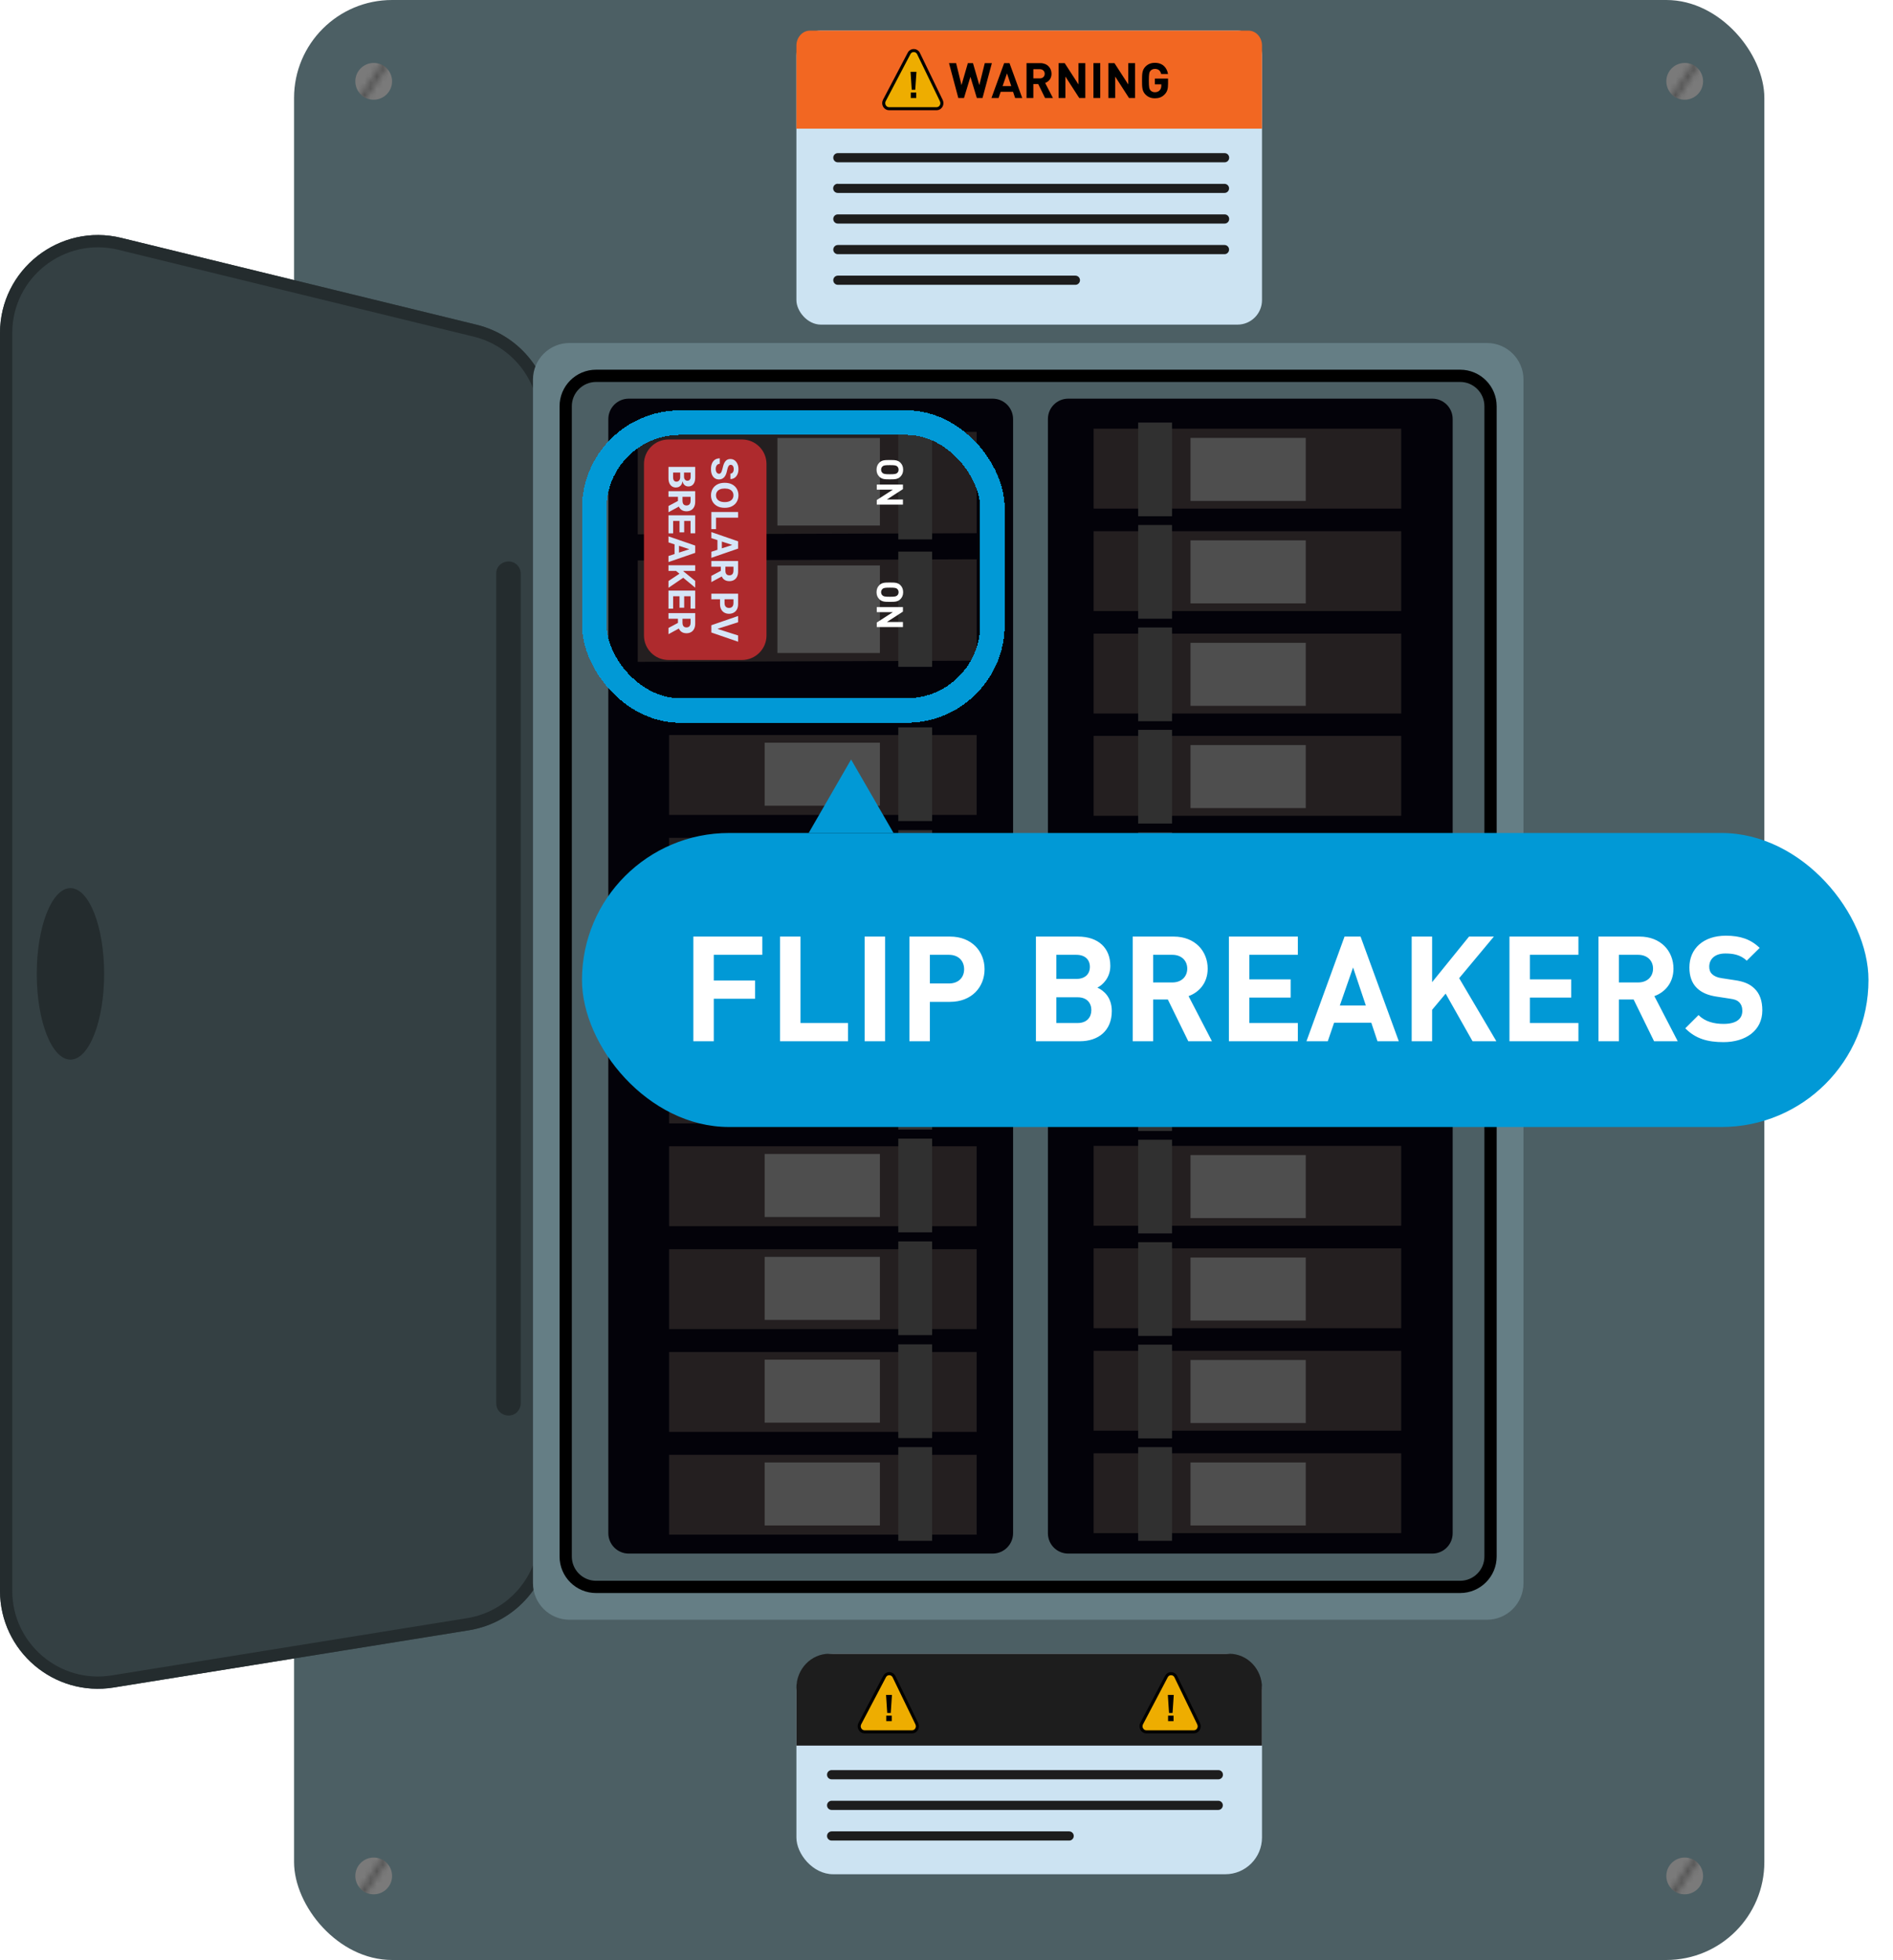 <svg width="309" height="320" viewBox="0 0 309 320" fill="none" xmlns="http://www.w3.org/2000/svg">
<rect x="48" width="240" height="320" rx="16" fill="#4C5F64"/>
<path d="M0 54.382C0 44.008 9.721 36.376 19.799 38.84L77.799 53.018C84.962 54.768 90 61.187 90 68.56V250.371C90 258.226 84.299 264.918 76.545 266.168L18.545 275.512C8.818 277.079 0 269.568 0 259.716V54.382Z" fill="#344043"/>
<path d="M1 54.382C1 44.656 10.114 37.502 19.562 39.811L77.562 53.989C84.276 55.63 89 61.648 89 68.56V250.371C89 257.735 83.655 264.009 76.386 265.18L18.386 274.525C9.267 275.994 1 268.952 1 259.716V54.382Z" fill="#344043" stroke="#242C2E" stroke-width="2"/>
<rect x="130" y="270" width="76" height="36" rx="6" fill="#CCE3F2"/>
<path d="M198.882 289H135.741C135.332 289 135 289.332 135 289.741V289.759C135 290.168 135.332 290.5 135.741 290.5H198.882C199.292 290.5 199.624 290.168 199.624 289.759V289.741C199.624 289.332 199.292 289 198.882 289Z" fill="#1D1D1D"/>
<path d="M135.741 294H198.865C199.271 294 199.606 294.335 199.606 294.741C199.606 295.165 199.271 295.5 198.865 295.5H135.741C135.335 295.5 135 295.165 135 294.759C135 294.335 135.335 294 135.759 294H135.741Z" fill="#1D1D1D"/>
<path d="M135.741 299H174.512C174.935 299 175.271 299.331 175.271 299.75C175.271 300.169 174.935 300.5 174.529 300.5H135.759C135.335 300.5 135 300.169 135 299.75C135 299.331 135.335 299 135.759 299H135.741Z" fill="#1D1D1D"/>
<path d="M205.982 285H130V275.556C130 272.5 132.398 270 135.351 270H200.649C203.602 270 206 272.481 206 275.556V285H205.982Z" fill="#1D1D1D"/>
<path d="M144.396 273.715L144.396 273.715L144.396 273.714C144.722 273.086 145.618 273.095 145.933 273.744L149.655 281.426C149.655 281.426 149.655 281.426 149.655 281.427C149.952 282.055 149.52 282.75 148.88 282.75H141.119C140.48 282.75 140.034 282.023 140.358 281.398C140.358 281.398 140.358 281.398 140.358 281.398L144.396 273.715Z" fill="#EEAD00" stroke="black" stroke-width="0.5"/>
<path d="M145.598 276.728H144.632L144.824 279.662H145.4L145.598 276.728ZM145.562 281V280.112H144.668V281H145.562Z" fill="black"/>
<path d="M190.396 273.715L190.396 273.715L190.396 273.714C190.722 273.086 191.618 273.095 191.933 273.744L195.655 281.426C195.655 281.426 195.655 281.426 195.655 281.427C195.952 282.055 195.52 282.75 194.88 282.75H187.119C186.48 282.75 186.034 282.023 186.358 281.398C186.358 281.398 186.358 281.398 186.358 281.398L190.396 273.715Z" fill="#EEAD00" stroke="black" stroke-width="0.5"/>
<path d="M191.598 276.728H190.632L190.824 279.662H191.4L191.598 276.728ZM191.562 281V280.112H190.668V281H191.562Z" fill="black"/>
<path d="M242.718 56H92.965C89.671 56 87 58.67 87 61.965V258.482C87 261.777 89.671 264.447 92.965 264.447H242.718C246.012 264.447 248.682 261.777 248.682 258.482V61.965C248.682 58.67 246.012 56 242.718 56Z" fill="#657E85"/>
<path d="M97.305 61.359H238.34C241.082 61.359 243.305 63.582 243.305 66.324V254.124C243.305 256.866 241.082 259.088 238.34 259.088H97.305C94.563 259.088 92.34 256.866 92.34 254.124V66.324C92.34 63.582 94.563 61.359 97.305 61.359Z" fill="#4C5F64" stroke="black" stroke-width="2"/>
<path d="M162.034 65.088H102.634C100.792 65.088 99.299 66.582 99.299 68.424V250.312C99.299 252.154 100.792 253.647 102.634 253.647H162.034C163.876 253.647 165.369 252.154 165.369 250.312V68.424C165.369 66.582 163.876 65.088 162.034 65.088Z" fill="#030209"/>
<path d="M233.806 65.088H174.37C172.538 65.088 171.053 66.574 171.053 68.406V250.329C171.053 252.162 172.538 253.647 174.37 253.647H233.806C235.638 253.647 237.123 252.162 237.123 250.329V68.406C237.123 66.574 235.638 65.088 233.806 65.088Z" fill="#030209"/>
<path d="M159.423 87.059L104.1 87.235V70.7L159.423 70.506V87.059Z" fill="#241F20"/>
<path d="M143.63 71.512H126.9V85.806H143.63V71.512Z" fill="#4E4E4E"/>
<path d="M152.152 69.253H146.629V88.065H152.152V69.253Z" fill="#303030"/>
<path d="M159.423 107.865L104.1 108.059V91.506L159.423 91.312V107.865Z" fill="#241F20"/>
<path d="M143.63 92.318H126.9V106.612H143.63V92.318Z" fill="#4E4E4E"/>
<path d="M152.152 90.059H146.629V108.871H152.152V90.059Z" fill="#303030"/>
<path d="M159.423 120.006H109.217V133.047H159.423V120.006Z" fill="#241F20"/>
<path d="M143.628 121.259H124.816V131.547H143.628V121.259Z" fill="#4E4E4E"/>
<path d="M152.152 118.753H146.629V134.053H152.152V118.753Z" fill="#303030"/>
<path d="M159.423 136.788H109.217V149.83H159.423V136.788Z" fill="#241F20"/>
<path d="M143.628 138.041H124.816V148.329H143.628V138.041Z" fill="#4E4E4E"/>
<path d="M152.152 135.535H146.629V150.835H152.152V135.535Z" fill="#303030"/>
<path d="M159.423 153.588H109.217V166.629H159.423V153.588Z" fill="#241F20"/>
<path d="M143.628 154.841H124.816V165.129H143.628V154.841Z" fill="#4E4E4E"/>
<path d="M152.152 152.335H146.629V167.635H152.152V152.335Z" fill="#303030"/>
<path d="M159.423 170.371H109.217V183.412H159.423V170.371Z" fill="#241F20"/>
<path d="M143.628 171.624H124.816V181.912H143.628V171.624Z" fill="#4E4E4E"/>
<path d="M152.152 169.118H146.629V184.418H152.152V169.118Z" fill="#303030"/>
<path d="M159.423 187.153H109.217V200.194H159.423V187.153Z" fill="#241F20"/>
<path d="M143.628 188.406H124.816V198.694H143.628V188.406Z" fill="#4E4E4E"/>
<path d="M152.152 185.9H146.629V201.2H152.152V185.9Z" fill="#303030"/>
<path d="M159.423 203.953H109.217V216.994H159.423V203.953Z" fill="#241F20"/>
<path d="M143.628 205.206H124.816V215.494H143.628V205.206Z" fill="#4E4E4E"/>
<path d="M152.152 202.682H146.629V217.982H152.152V202.682Z" fill="#303030"/>
<path d="M159.423 220.735H109.217V233.777H159.423V220.735Z" fill="#241F20"/>
<path d="M143.628 221.988H124.816V232.276H143.628V221.988Z" fill="#4E4E4E"/>
<path d="M152.152 219.482H146.629V234.782H152.152V219.482Z" fill="#303030"/>
<path d="M159.423 237.518H109.217V250.559H159.423V237.518Z" fill="#241F20"/>
<path d="M143.628 238.771H124.816V249.059H143.628V238.771Z" fill="#4E4E4E"/>
<path d="M152.152 236.265H146.629V251.565H152.152V236.265Z" fill="#303030"/>
<path d="M178.517 133.188H228.723V120.147H178.517V133.188Z" fill="#241F20"/>
<path d="M194.329 131.935H213.141V121.647H194.329V131.935Z" fill="#4E4E4E"/>
<path d="M185.787 134.459H191.311V119.159H185.787V134.459Z" fill="#303030"/>
<path d="M178.517 149.935H228.723V136.894H178.517V149.935Z" fill="#241F20"/>
<path d="M194.329 148.665H213.141V138.377H194.329V148.665Z" fill="#4E4E4E"/>
<path d="M185.787 151.188H191.311V135.888H185.787V151.188Z" fill="#303030"/>
<path d="M178.517 166.665H228.723V153.624H178.517V166.665Z" fill="#241F20"/>
<path d="M194.329 165.412H213.141V155.124H194.329V165.412Z" fill="#4E4E4E"/>
<path d="M185.787 167.918H191.311V152.618H185.787V167.918Z" fill="#303030"/>
<path d="M178.517 183.394H228.723V170.353H178.517V183.394Z" fill="#241F20"/>
<path d="M194.329 182.141H213.141V171.853H194.329V182.141Z" fill="#4E4E4E"/>
<path d="M185.787 184.647H191.311V169.347H185.787V184.647Z" fill="#303030"/>
<path d="M178.517 200.124H228.723V187.082H178.517V200.124Z" fill="#241F20"/>
<path d="M194.329 198.871H213.141V188.582H194.329V198.871Z" fill="#4E4E4E"/>
<path d="M185.787 201.377H191.311V186.077H185.787V201.377Z" fill="#303030"/>
<path d="M178.517 83.035H228.723V69.994H178.517V83.035Z" fill="#241F20"/>
<path d="M194.329 81.782H213.141V71.494H194.329V81.782Z" fill="#4E4E4E"/>
<path d="M185.787 84.288H191.311V68.988H185.787V84.288Z" fill="#303030"/>
<path d="M178.517 99.765H228.723V86.724H178.517V99.765Z" fill="#241F20"/>
<path d="M194.329 98.512H213.141V88.224H194.329V98.512Z" fill="#4E4E4E"/>
<path d="M185.787 101.018H191.311V85.718H185.787V101.018Z" fill="#303030"/>
<path d="M178.517 116.494H228.723V103.453H178.517V116.494Z" fill="#241F20"/>
<path d="M194.329 115.241H213.141V104.953H194.329V115.241Z" fill="#4E4E4E"/>
<path d="M185.787 117.747H191.311V102.447H185.787V117.747Z" fill="#303030"/>
<path d="M178.517 216.853H228.723V203.812H178.517V216.853Z" fill="#241F20"/>
<path d="M194.329 215.6H213.141V205.312H194.329V215.6Z" fill="#4E4E4E"/>
<path d="M185.787 218.106H191.311V202.806H185.787V218.106Z" fill="#303030"/>
<path d="M178.517 233.583H228.723V220.541H178.517V233.583Z" fill="#241F20"/>
<path d="M194.329 232.33H213.141V222.041H194.329V232.33Z" fill="#4E4E4E"/>
<path d="M185.787 234.835H191.311V219.535H185.787V234.835Z" fill="#303030"/>
<path d="M178.517 250.312H228.723V237.271H178.517V250.312Z" fill="#241F20"/>
<path d="M194.329 249.059H213.141V238.771H194.329V249.059Z" fill="#4E4E4E"/>
<path d="M185.787 251.565H191.311V236.265H185.787V251.565Z" fill="#303030"/>
<path d="M121.117 71.753H109.117C106.908 71.753 105.117 73.544 105.117 75.753V103.753C105.117 105.962 106.908 107.753 109.117 107.753H121.117C123.326 107.753 125.117 105.962 125.117 103.753V75.753C125.117 73.544 123.326 71.753 121.117 71.753Z" fill="#AE2A2D"/>
<path d="M119.226 77.335C119.398 77.318 119.531 77.245 119.626 77.116C119.722 76.987 119.769 76.811 119.769 76.59C119.769 76.439 119.748 76.312 119.705 76.208C119.664 76.105 119.607 76.025 119.533 75.969C119.459 75.916 119.375 75.889 119.281 75.889C119.203 75.886 119.135 75.902 119.077 75.938C119.018 75.975 118.968 76.025 118.925 76.089C118.884 76.153 118.848 76.227 118.817 76.311C118.787 76.394 118.761 76.484 118.74 76.579L118.646 76.971C118.604 77.161 118.547 77.336 118.476 77.495C118.405 77.654 118.317 77.792 118.214 77.909C118.11 78.025 117.988 78.115 117.847 78.179C117.707 78.244 117.545 78.278 117.364 78.279C117.097 78.278 116.865 78.21 116.669 78.075C116.474 77.941 116.323 77.748 116.215 77.495C116.109 77.244 116.055 76.94 116.055 76.585C116.055 76.233 116.109 75.926 116.217 75.665C116.325 75.405 116.485 75.202 116.697 75.055C116.91 74.911 117.173 74.835 117.487 74.828V75.72C117.341 75.73 117.219 75.772 117.121 75.846C117.024 75.921 116.951 76.021 116.901 76.146C116.853 76.273 116.829 76.416 116.829 76.575C116.829 76.731 116.852 76.867 116.897 76.982C116.942 77.098 117.006 77.188 117.087 77.252C117.168 77.316 117.261 77.348 117.366 77.348C117.464 77.348 117.546 77.319 117.613 77.261C117.68 77.204 117.737 77.12 117.783 77.009C117.83 76.9 117.873 76.766 117.911 76.607L118.031 76.132C118.12 75.764 118.26 75.473 118.45 75.26C118.641 75.047 118.897 74.941 119.219 74.943C119.484 74.941 119.714 75.011 119.912 75.153C120.109 75.297 120.263 75.494 120.374 75.744C120.485 75.994 120.54 76.278 120.54 76.596C120.54 76.92 120.485 77.203 120.374 77.444C120.263 77.687 120.109 77.876 119.912 78.011C119.714 78.146 119.486 78.215 119.226 78.219V77.335ZM118.299 82.91C117.823 82.91 117.418 82.82 117.085 82.639C116.751 82.46 116.496 82.216 116.32 81.906C116.145 81.598 116.058 81.251 116.058 80.866C116.058 80.479 116.146 80.131 116.322 79.822C116.498 79.514 116.753 79.27 117.087 79.091C117.42 78.913 117.825 78.823 118.299 78.823C118.775 78.823 119.18 78.913 119.513 79.091C119.847 79.27 120.102 79.514 120.276 79.822C120.452 80.131 120.54 80.479 120.54 80.866C120.54 81.251 120.452 81.598 120.276 81.906C120.102 82.216 119.847 82.46 119.513 82.639C119.18 82.82 118.775 82.91 118.299 82.91ZM118.299 81.974C118.607 81.974 118.867 81.928 119.079 81.836C119.29 81.745 119.451 81.616 119.56 81.45C119.67 81.284 119.724 81.089 119.724 80.866C119.724 80.643 119.67 80.449 119.56 80.283C119.451 80.116 119.29 79.987 119.079 79.895C118.867 79.804 118.607 79.758 118.299 79.758C117.991 79.758 117.731 79.804 117.519 79.895C117.308 79.987 117.147 80.116 117.038 80.283C116.928 80.449 116.874 80.643 116.874 80.866C116.874 81.089 116.928 81.284 117.038 81.45C117.147 81.616 117.308 81.745 117.519 81.836C117.731 81.928 117.991 81.974 118.299 81.974ZM116.117 83.593H120.481V84.516H116.878V86.386H116.117V83.593ZM116.117 87.861V86.872L120.481 88.379V89.568L116.117 91.072V90.083L119.484 88.99V88.956L116.117 87.861ZM117.832 87.799V90.134H117.112V87.799H117.832ZM116.117 91.597H120.481V93.319C120.481 93.648 120.422 93.929 120.304 94.162C120.188 94.397 120.022 94.575 119.808 94.697C119.594 94.821 119.344 94.882 119.055 94.882C118.766 94.882 118.516 94.82 118.308 94.695C118.1 94.57 117.941 94.389 117.83 94.152C117.719 93.916 117.664 93.63 117.664 93.295V92.142H118.406V93.146C118.406 93.322 118.43 93.469 118.478 93.585C118.526 93.701 118.599 93.788 118.695 93.845C118.792 93.903 118.912 93.932 119.055 93.932C119.2 93.932 119.322 93.903 119.422 93.845C119.521 93.788 119.597 93.701 119.648 93.583C119.7 93.466 119.727 93.319 119.727 93.142V92.52H116.117V91.597ZM118.103 93.954L116.117 95.038V94.02L118.103 92.959V93.954ZM116.117 96.923H120.481V98.645C120.481 98.976 120.418 99.258 120.291 99.491C120.166 99.724 119.992 99.901 119.769 100.023C119.548 100.147 119.292 100.209 119.002 100.209C118.712 100.209 118.457 100.146 118.235 100.021C118.013 99.896 117.841 99.715 117.717 99.478C117.594 99.242 117.532 98.957 117.532 98.621V97.524H118.271V98.472C118.271 98.65 118.302 98.796 118.363 98.911C118.425 99.028 118.511 99.114 118.621 99.171C118.732 99.229 118.859 99.258 119.002 99.258C119.147 99.258 119.273 99.229 119.381 99.171C119.491 99.114 119.575 99.028 119.635 98.911C119.696 98.795 119.727 98.647 119.727 98.468V97.846H116.117V96.923ZM120.481 101.596L117.165 102.651V102.691L120.481 103.748V104.771L116.117 103.267V102.078L120.481 100.571V101.596ZM109.117 76.225H113.481V77.972C113.481 78.293 113.433 78.561 113.338 78.775C113.243 78.99 113.111 79.151 112.942 79.259C112.774 79.367 112.581 79.421 112.362 79.421C112.192 79.421 112.042 79.387 111.913 79.319C111.785 79.251 111.68 79.157 111.597 79.037C111.516 78.92 111.459 78.785 111.425 78.633H111.382C111.375 78.799 111.328 78.954 111.241 79.099C111.155 79.246 111.033 79.364 110.877 79.455C110.722 79.546 110.538 79.591 110.323 79.591C110.092 79.591 109.885 79.534 109.703 79.419C109.523 79.305 109.38 79.137 109.275 78.914C109.17 78.691 109.117 78.416 109.117 78.089V76.225ZM109.871 77.147V77.9C109.871 78.157 109.92 78.344 110.018 78.462C110.118 78.58 110.25 78.639 110.415 78.639C110.536 78.639 110.642 78.61 110.734 78.552C110.827 78.493 110.899 78.41 110.952 78.302C111.004 78.196 111.031 78.069 111.031 77.921V77.147H109.871ZM111.655 77.147V77.832C111.655 77.958 111.677 78.07 111.721 78.168C111.766 78.268 111.83 78.346 111.913 78.403C111.995 78.461 112.094 78.49 112.209 78.49C112.366 78.49 112.494 78.434 112.59 78.322C112.687 78.211 112.735 78.053 112.735 77.849V77.147H111.655ZM109.117 80.192H113.481V81.913C113.481 82.243 113.422 82.524 113.304 82.757C113.188 82.992 113.022 83.17 112.808 83.292C112.594 83.415 112.344 83.477 112.055 83.477C111.766 83.477 111.516 83.415 111.308 83.29C111.1 83.165 110.941 82.984 110.83 82.746C110.719 82.511 110.664 82.225 110.664 81.89V80.737H111.406V81.741C111.406 81.917 111.43 82.063 111.478 82.18C111.526 82.296 111.599 82.383 111.695 82.44C111.792 82.498 111.912 82.527 112.055 82.527C112.2 82.527 112.322 82.498 112.422 82.44C112.521 82.383 112.597 82.296 112.648 82.178C112.7 82.061 112.727 81.914 112.727 81.737V81.114H109.117V80.192ZM111.103 82.548L109.117 83.633V82.614L111.103 81.553V82.548ZM109.117 84.129H113.481V87.07H112.72V85.052H111.68V86.918H110.92V85.052H109.878V87.078H109.117V84.129ZM109.117 88.555V87.567L113.481 89.073V90.262L109.117 91.766V90.778L112.484 89.684V89.65L109.117 88.555ZM110.832 88.493V90.829H110.112V88.493H110.832ZM109.117 92.291H113.481V93.214H111.557V93.272L113.481 94.842V95.948L111.527 94.328L109.117 95.967V94.863L110.911 93.668L110.357 93.214H109.117V92.291ZM109.117 96.428H113.481V99.368H112.72V97.351H111.68V99.217H110.92V97.351H109.878V99.377H109.117V96.428ZM109.117 100.102H113.481V101.824C113.481 102.153 113.422 102.434 113.304 102.667C113.188 102.902 113.022 103.08 112.808 103.202C112.594 103.326 112.344 103.387 112.055 103.387C111.766 103.387 111.516 103.325 111.308 103.2C111.1 103.075 110.941 102.894 110.83 102.657C110.719 102.421 110.664 102.135 110.664 101.8V100.647H111.406V101.651C111.406 101.827 111.43 101.973 111.478 102.09C111.526 102.206 111.599 102.293 111.695 102.35C111.792 102.408 111.912 102.437 112.055 102.437C112.2 102.437 112.322 102.408 112.422 102.35C112.521 102.293 112.597 102.206 112.648 102.088C112.7 101.971 112.727 101.824 112.727 101.647V101.025H109.117V100.102ZM111.103 102.458L109.117 103.543V102.525L111.103 101.463V102.458Z" fill="#D6E5F7"/>
<path d="M145.253 78.263C146.069 78.263 146.549 78.251 146.975 77.825C147.263 77.537 147.425 77.177 147.425 76.685C147.425 76.193 147.263 75.827 146.975 75.539C146.549 75.113 146.069 75.107 145.253 75.107C144.437 75.107 143.957 75.113 143.531 75.539C143.243 75.827 143.081 76.193 143.081 76.685C143.081 77.177 143.243 77.537 143.531 77.825C143.957 78.251 144.437 78.263 145.253 78.263ZM145.253 77.429C144.437 77.429 144.239 77.375 144.059 77.219C143.921 77.099 143.825 76.913 143.825 76.685C143.825 76.457 143.921 76.271 144.059 76.145C144.239 75.989 144.437 75.941 145.253 75.941C146.069 75.941 146.273 75.989 146.453 76.145C146.591 76.271 146.681 76.457 146.681 76.685C146.681 76.913 146.591 77.099 146.453 77.219C146.273 77.375 146.069 77.429 145.253 77.429ZM143.117 82.382H147.389V81.548H144.773L147.389 79.856V79.112H143.117V79.946H145.739L143.117 81.638V82.382Z" fill="white"/>
<path d="M145.253 98.263C146.069 98.263 146.549 98.251 146.975 97.825C147.263 97.537 147.425 97.177 147.425 96.685C147.425 96.193 147.263 95.827 146.975 95.539C146.549 95.113 146.069 95.107 145.253 95.107C144.437 95.107 143.957 95.113 143.531 95.539C143.243 95.827 143.081 96.193 143.081 96.685C143.081 97.177 143.243 97.537 143.531 97.825C143.957 98.251 144.437 98.263 145.253 98.263ZM145.253 97.429C144.437 97.429 144.239 97.375 144.059 97.219C143.921 97.099 143.825 96.913 143.825 96.685C143.825 96.457 143.921 96.271 144.059 96.145C144.239 95.989 144.437 95.941 145.253 95.941C146.069 95.941 146.273 95.989 146.453 96.145C146.591 96.271 146.681 96.457 146.681 96.685C146.681 96.913 146.591 97.099 146.453 97.219C146.273 97.375 146.069 97.429 145.253 97.429ZM143.117 102.382H147.389V101.548H144.773L147.389 99.856V99.112H143.117V99.946H145.739L143.117 101.638V102.382Z" fill="white"/>
<g filter="url(#filter0_d_347_5992)">
<rect x="97" y="65" width="65" height="47" rx="14" stroke="#0199D6" stroke-width="4" shape-rendering="crispEdges"/>
</g>
<g filter="url(#filter1_d_347_5992)">
<rect x="95" y="132" width="210" height="48" rx="24" fill="#0199D6"/>
<path d="M124.432 151.888V148.912H113.176V166H116.512V159.064H123.256V156.088H116.512V151.888H124.432ZM138.42 166V163.024H130.668V148.912H127.332V166H138.42ZM144.473 166V148.912H141.137V166H144.473ZM160.713 154.24C160.713 151.336 158.625 148.912 155.073 148.912H148.449V166H151.785V159.568H155.073C158.625 159.568 160.713 157.144 160.713 154.24ZM157.377 154.24C157.377 155.632 156.417 156.568 154.905 156.568H151.785V151.888H154.905C156.417 151.888 157.377 152.848 157.377 154.24ZM181.481 161.08C181.481 158.8 180.161 157.72 179.129 157.24C179.993 156.832 181.241 155.608 181.241 153.712C181.241 150.784 179.297 148.912 175.961 148.912H169.097V166H176.249C179.297 166 181.481 164.272 181.481 161.08ZM178.145 160.912C178.145 162.064 177.425 163.024 175.913 163.024H172.433V158.824H175.913C177.425 158.824 178.145 159.76 178.145 160.912ZM177.905 153.856C177.905 155.032 177.113 155.824 175.697 155.824H172.433V151.888H175.697C177.113 151.888 177.905 152.68 177.905 153.856ZM197.83 166L194.014 158.632C195.67 158.032 197.134 156.544 197.134 154.144C197.134 151.288 195.07 148.912 191.59 148.912H184.894V166H188.23V159.184H190.63L193.966 166H197.83ZM193.798 154.144C193.798 155.464 192.838 156.4 191.374 156.4H188.23V151.888H191.374C192.838 151.888 193.798 152.824 193.798 154.144ZM211.853 166V163.024H203.933V158.872H210.677V155.896H203.933V151.888H211.853V148.912H200.597V166H211.853ZM228.329 166L222.089 148.912H219.473L213.257 166H216.737L217.769 162.976H223.841L224.849 166H228.329ZM222.953 160.168H218.705L220.865 153.952L222.953 160.168ZM244.257 166L238.185 155.704L243.849 148.912H239.793L233.769 156.352V148.912H230.433V166H233.769V160.864L235.977 158.224L240.369 166H244.257ZM257.65 166V163.024H249.73V158.872H256.474V155.896H249.73V151.888H257.65V148.912H246.394V166H257.65ZM273.862 166L270.046 158.632C271.702 158.032 273.166 156.544 273.166 154.144C273.166 151.288 271.102 148.912 267.622 148.912H260.926V166H264.262V159.184H266.662L269.998 166H273.862ZM269.83 154.144C269.83 155.464 268.87 156.4 267.406 156.4H264.262V151.888H267.406C268.87 151.888 269.83 152.824 269.83 154.144ZM287.669 160.96C287.669 159.424 287.261 158.2 286.349 157.36C285.605 156.64 284.645 156.232 283.085 156.016L281.045 155.704C280.325 155.608 279.821 155.368 279.485 155.056C279.125 154.72 279.005 154.288 279.005 153.832C279.005 152.656 279.845 151.672 281.621 151.672C282.749 151.672 284.069 151.816 285.125 152.848L287.237 150.76C285.773 149.344 284.069 148.768 281.717 148.768C278.021 148.768 275.765 150.904 275.765 153.952C275.765 155.392 276.173 156.52 276.989 157.312C277.757 158.056 278.789 158.512 280.301 158.728L282.341 159.04C283.205 159.16 283.541 159.304 283.877 159.616C284.237 159.976 284.405 160.456 284.405 161.032C284.405 162.4 283.349 163.168 281.357 163.168C279.797 163.168 278.333 162.808 277.253 161.728L275.093 163.888C276.773 165.592 278.741 166.144 281.333 166.144C284.933 166.144 287.669 164.272 287.669 160.96Z" fill="white"/>
<path d="M138.928 120L145.856 132H132L138.928 120Z" fill="#0199D6"/>
</g>
<rect x="130" y="5" width="76" height="48" rx="4" fill="#CCE3F2"/>
<path d="M206 21H130V7.439C130 6.093 131.002 5 132.219 5H203.781C205.016 5 206 6.093 206 7.439V21Z" fill="#F26722"/>
<path d="M199.9 35H136.759C136.349 35 136.018 35.332 136.018 35.741V35.759C136.018 36.168 136.349 36.5 136.759 36.5H199.9C200.309 36.5 200.641 36.168 200.641 35.759V35.741C200.641 35.332 200.309 35 199.9 35Z" fill="#1D1D1D"/>
<path d="M136.759 40H199.882C200.288 40 200.623 40.335 200.623 40.741C200.623 41.165 200.288 41.5 199.882 41.5H136.759C136.353 41.5 136.018 41.165 136.018 40.759C136.018 40.335 136.353 40 136.776 40H136.759Z" fill="#1D1D1D"/>
<path d="M199.9 25H136.759C136.349 25 136.018 25.332 136.018 25.741V25.759C136.018 26.168 136.349 26.5 136.759 26.5H199.9C200.309 26.5 200.641 26.168 200.641 25.759V25.741C200.641 25.332 200.309 25 199.9 25Z" fill="#1D1D1D"/>
<path d="M136.759 30.017H199.882C200.288 30.017 200.624 30.349 200.624 30.75C200.624 31.169 200.288 31.5 199.882 31.5H136.759C136.335 31.5 136 31.169 136 30.75C136 30.331 136.335 30 136.741 30L136.759 30.017Z" fill="#1D1D1D"/>
<path d="M136.759 45H175.529C175.953 45 176.288 45.331 176.288 45.75C176.288 46.169 175.953 46.5 175.547 46.5H136.776C136.353 46.5 136.018 46.169 136.018 45.75C136.018 45.331 136.353 45 136.776 45H136.759Z" fill="#1D1D1D"/>
<path d="M161.908 10.304H160.748L159.86 13.896L158.82 10.304H157.988L156.948 13.896L156.068 10.304H154.908L156.428 16H157.356L158.404 12.544L159.452 16H160.38L161.908 10.304Z" fill="black"/>
<path d="M166.862 16L164.782 10.304H163.91L161.838 16H162.998L163.342 14.992H165.366L165.702 16H166.862ZM165.07 14.056H163.654L164.374 11.984L165.07 14.056Z" fill="black"/>
<path d="M171.875 16L170.603 13.544C171.155 13.344 171.643 12.848 171.643 12.048C171.643 11.096 170.955 10.304 169.795 10.304H167.563V16H168.675V13.728H169.475L170.587 16H171.875ZM170.531 12.048C170.531 12.488 170.211 12.8 169.723 12.8H168.675V11.296H169.723C170.211 11.296 170.531 11.608 170.531 12.048Z" fill="black"/>
<path d="M177.158 16V10.304H176.046V13.792L173.79 10.304H172.798V16H173.91V12.504L176.166 16H177.158Z" fill="black"/>
<path d="M179.597 16V10.304H178.485V16H179.597Z" fill="black"/>
<path d="M185.283 16V10.304H184.171V13.792L181.915 10.304H180.923V16H182.035V12.504L184.291 16H185.283Z" fill="black"/>
<path d="M190.666 13.664V12.832H188.514V13.768H189.562V13.976C189.562 14.272 189.49 14.528 189.306 14.736C189.13 14.936 188.858 15.056 188.514 15.056C188.21 15.056 187.97 14.944 187.802 14.76C187.594 14.52 187.53 14.24 187.53 13.152C187.53 12.064 187.594 11.792 187.802 11.552C187.97 11.368 188.21 11.248 188.514 11.248C189.082 11.248 189.41 11.536 189.538 12.08H190.658C190.506 11.12 189.842 10.256 188.514 10.256C187.866 10.256 187.386 10.472 186.994 10.856C186.426 11.424 186.418 12.064 186.418 13.152C186.418 14.24 186.426 14.88 186.994 15.448C187.386 15.832 187.866 16.048 188.514 16.048C189.122 16.048 189.65 15.896 190.122 15.4C190.538 14.968 190.666 14.488 190.666 13.664Z" fill="black"/>
<path d="M148.396 8.715L148.396 8.715L148.396 8.714C148.722 8.086 149.618 8.095 149.933 8.744L153.655 16.426C153.655 16.426 153.655 16.426 153.655 16.427C153.952 17.055 153.52 17.75 152.88 17.75H145.119C144.48 17.75 144.034 17.023 144.358 16.398C144.358 16.398 144.358 16.398 144.358 16.398L148.396 8.715Z" fill="#EEAD00" stroke="black" stroke-width="0.5"/>
<path d="M149.598 11.728H148.632L148.824 14.662H149.4L149.598 11.728ZM149.562 16V15.112H148.668V16H149.562Z" fill="black"/>
<path d="M81 93.669C81 91.342 84.304 90.891 84.927 93.134C84.975 93.308 85 93.489 85 93.669V229.107C85 229.374 84.947 229.638 84.843 229.884C83.996 231.894 81 231.288 81 229.107V93.669Z" fill="#242C2E"/>
<circle cx="61" cy="306.277" r="3" fill="#7A7A7A"/>
<mask id="mask0_347_5992" style="mask-type:alpha" maskUnits="userSpaceOnUse" x="58" y="303" width="6" height="7">
<path fill-rule="evenodd" clip-rule="evenodd" d="M63.416 303.555L59.416 309.555L58.584 309L62.584 303L63.416 303.555Z" fill="#FF0000"/>
</mask>
<g mask="url(#mask0_347_5992)">
<circle cx="61" cy="306.277" r="3" fill="#515151"/>
<circle cx="61" cy="306.277" r="3" fill="#515151"/>
</g>
<circle cx="275" cy="306.277" r="3" fill="#7A7A7A"/>
<mask id="mask1_347_5992" style="mask-type:alpha" maskUnits="userSpaceOnUse" x="272" y="303" width="6" height="7">
<path fill-rule="evenodd" clip-rule="evenodd" d="M277.416 303.555L273.416 309.555L272.584 309L276.584 303L277.416 303.555Z" fill="#FF0000"/>
</mask>
<g mask="url(#mask1_347_5992)">
<circle cx="275" cy="306.277" r="3" fill="#515151"/>
<circle cx="275" cy="306.277" r="3" fill="#515151"/>
</g>
<circle cx="275" cy="13.277" r="3" fill="#7A7A7A"/>
<mask id="mask2_347_5992" style="mask-type:alpha" maskUnits="userSpaceOnUse" x="272" y="10" width="6" height="7">
<path fill-rule="evenodd" clip-rule="evenodd" d="M277.416 10.555L273.416 16.555L272.584 16L276.584 10L277.416 10.555Z" fill="#FF0000"/>
</mask>
<g mask="url(#mask2_347_5992)">
<circle cx="275" cy="13.277" r="3" fill="#515151"/>
<circle cx="275" cy="13.277" r="3" fill="#515151"/>
</g>
<circle cx="61" cy="13.277" r="3" fill="#7A7A7A"/>
<mask id="mask3_347_5992" style="mask-type:alpha" maskUnits="userSpaceOnUse" x="58" y="10" width="6" height="7">
<path fill-rule="evenodd" clip-rule="evenodd" d="M63.416 10.555L59.416 16.555L58.584 16L62.584 10L63.416 10.555Z" fill="#FF0000"/>
</mask>
<g mask="url(#mask3_347_5992)">
<circle cx="61" cy="13.277" r="3" fill="#515151"/>
<circle cx="61" cy="13.277" r="3" fill="#515151"/>
</g>
<ellipse cx="11.5" cy="159" rx="5.5" ry="14" fill="#242C2E"/>
<defs>
<filter id="filter0_d_347_5992" x="91" y="63" width="77" height="59" filterUnits="userSpaceOnUse" color-interpolation-filters="sRGB">
<feFlood flood-opacity="0" result="BackgroundImageFix"/>
<feColorMatrix in="SourceAlpha" type="matrix" values="0 0 0 0 0 0 0 0 0 0 0 0 0 0 0 0 0 0 127 0" result="hardAlpha"/>
<feOffset dy="4"/>
<feGaussianBlur stdDeviation="2"/>
<feComposite in2="hardAlpha" operator="out"/>
<feColorMatrix type="matrix" values="0 0 0 0 0 0 0 0 0 0 0 0 0 0 0 0 0 0 0.16 0"/>
<feBlend mode="normal" in2="BackgroundImageFix" result="effect1_dropShadow_347_5992"/>
<feBlend mode="normal" in="SourceGraphic" in2="effect1_dropShadow_347_5992" result="shape"/>
</filter>
<filter id="filter1_d_347_5992" x="91" y="120" width="218" height="68" filterUnits="userSpaceOnUse" color-interpolation-filters="sRGB">
<feFlood flood-opacity="0" result="BackgroundImageFix"/>
<feColorMatrix in="SourceAlpha" type="matrix" values="0 0 0 0 0 0 0 0 0 0 0 0 0 0 0 0 0 0 127 0" result="hardAlpha"/>
<feOffset dy="4"/>
<feGaussianBlur stdDeviation="2"/>
<feComposite in2="hardAlpha" operator="out"/>
<feColorMatrix type="matrix" values="0 0 0 0 0 0 0 0 0 0 0 0 0 0 0 0 0 0 0.16 0"/>
<feBlend mode="normal" in2="BackgroundImageFix" result="effect1_dropShadow_347_5992"/>
<feBlend mode="normal" in="SourceGraphic" in2="effect1_dropShadow_347_5992" result="shape"/>
</filter>
</defs>
</svg>
